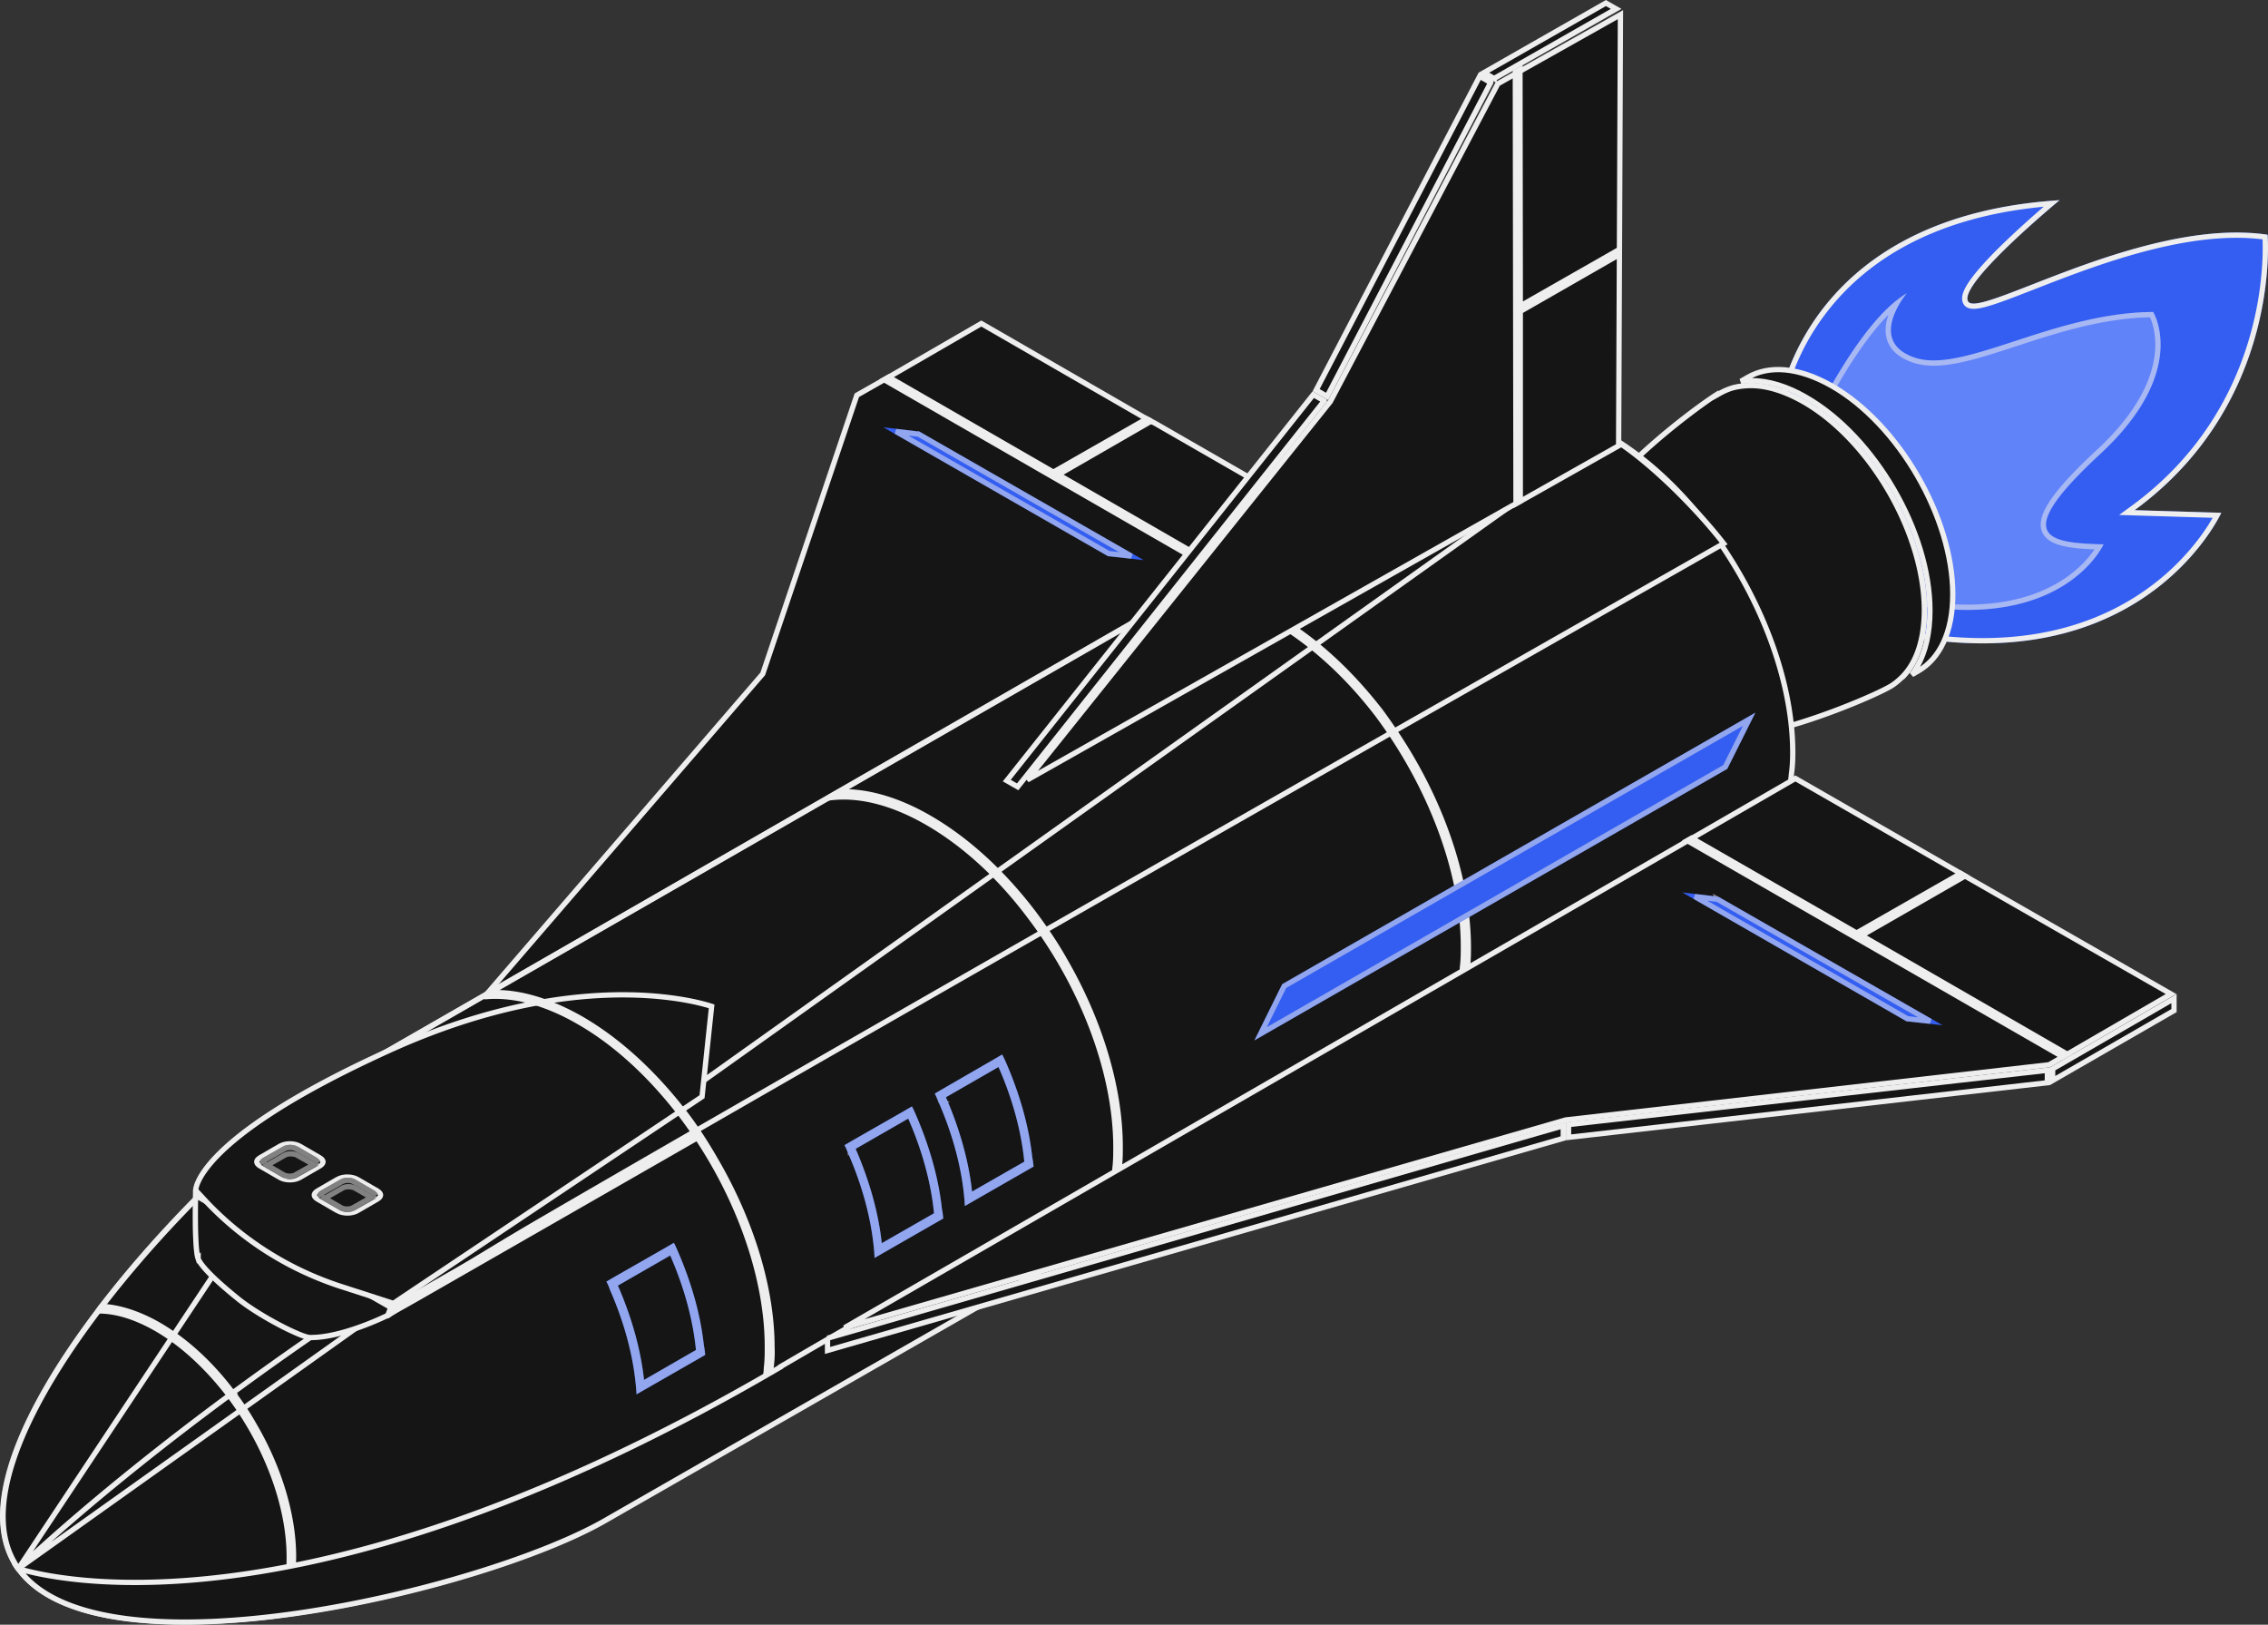 <svg width="215" height="154" fill="none" xmlns="http://www.w3.org/2000/svg"><rect width="100%" height="100%" fill="#333333" stroke="none"/><g clip-path="url(#clip0_138_48661)"><path d="M168.537 38.79s2.037-18.258 26.707-19.815c0 0-9.78 8.07-8.652 9.627 1.16 1.558 16.739-8.07 28.368-6.356 0 0 1.411 15.859-12.601 26.11l8.213.249s-8.119 17.884-34.387 10.656c-17.334-4.767-7.617-20.44-7.617-20.44l-.031-.03z" fill="#345EF1"/><path fill-rule="evenodd" clip-rule="evenodd" d="M194.393 19.036c.28-.023.564-.043.851-.061 0 0-.245.201-.651.546-2.167 1.841-8.951 7.77-8.001 9.081.42.564 2.727-.337 6.053-1.635 5.864-2.29 14.894-5.814 22.315-4.72 0 0 1.367 15.37-11.96 25.628-.21.161-.424.322-.641.48l8.213.25s-.081.178-.253.492c-1.55 2.83-10.49 16.67-34.134 10.164-17.334-4.767-7.617-20.44-7.617-20.44l-.031-.03s1.99-17.837 25.856-19.755zm-.655.559c-11.213 1.067-17.348 5.734-20.7 10.173a22.063 22.063 0 00-3.323 6.303 18.45 18.45 0 00-.553 2.033c-.044.213-.074.385-.094.509l.135.134-.21.338-.001.001-.004.007-.018.03-.074.126c-.064.11-.157.276-.27.49a21.64 21.64 0 00-.843 1.797c-.628 1.515-1.281 3.565-1.407 5.746-.127 2.177.27 4.46 1.713 6.484 1.443 2.022 3.974 3.842 8.229 5.013 13.004 3.578 21.448.93 26.632-2.55a22.88 22.88 0 005.543-5.242c.572-.764.981-1.418 1.245-1.877l.017-.03-8.866-.269 1.175-.859c6.892-5.042 9.99-11.46 11.367-16.624.689-2.583.946-4.85 1.031-6.47a25.134 25.134 0 00.023-2.172c-5.59-.69-12.1 1.199-17.464 3.15-1.368.497-2.654.996-3.828 1.454l-.367.143c-1.027.4-1.963.766-2.777 1.062-.904.33-1.684.583-2.285.701-.298.06-.584.092-.833.07-.241-.02-.543-.1-.74-.365l-.004-.006c-.311-.429-.174-.963-.006-1.352.184-.427.504-.91.892-1.41.781-1.004 1.919-2.18 3.075-3.29a91.129 91.129 0 013.59-3.248z" fill="#EEE"/><path d="M168.631 46.861s6.112-15.485 12.131-19.068c0 0-3.856 4.549.752 6.107 4.608 1.558 13.103-4.269 22.6-4.331 0 0 3.48 5.608-5.046 13.49-8.526 7.884-4.953 8.413.345 8.538 0 0-4.075 9.067-20.25 5.297C162.989 53.124 168.6 46.86 168.6 46.86h.031z" fill="#6183F9"/><path fill-rule="evenodd" clip-rule="evenodd" d="M168.844 47.361h.127l.125-.316.004-.01.013-.033.052-.128a87.533 87.533 0 01.972-2.286 92.546 92.546 0 012.745-5.684c1.134-2.148 2.45-4.397 3.85-6.326.753-1.038 1.521-1.97 2.29-2.742a5.43 5.43 0 00-.092.286c-.212.728-.287 1.575.066 2.37.358.807 1.114 1.461 2.358 1.881 1.279.433 2.78.34 4.401.006 1.626-.335 3.445-.93 5.381-1.562 3.812-1.245 8.129-2.654 12.675-2.744.067.148.153.363.235.638.177.597.336 1.482.244 2.607-.184 2.237-1.37 5.5-5.562 9.375-2.14 1.978-3.549 3.52-4.363 4.73-.791 1.175-1.124 2.189-.768 3.013.354.818 1.273 1.18 2.229 1.373.78.157 1.722.226 2.728.263-.113.168-.253.36-.421.57-.602.75-1.573 1.724-3.034 2.586-2.911 1.72-7.837 3.04-15.822 1.179-8.073-1.882-10.45-4.336-10.983-6.089-.266-.875-.1-1.652.142-2.225a3.922 3.922 0 01.408-.732zm30.014 4.22c.182.007.367.011.555.016 0 0-.084.186-.275.493-1.14 1.84-6.116 8.034-19.975 4.804C162.989 53.124 168.6 46.86 168.6 46.86h.031s5.334-13.514 10.943-18.214a9.17 9.17 0 011.188-.854s-.406.48-.798 1.18c-.813 1.458-1.562 3.875 1.55 4.927 2.308.78 5.592-.292 9.488-1.565 3.882-1.268 8.372-2.735 13.112-2.766 0 0 3.48 5.608-5.046 13.49-8.225 7.605-5.19 8.367-.21 8.523z" fill="#EEE" fill-opacity=".5"/><path d="M166.027 36.079c-.342 0-.676.02-.996.06l.65-.372h.001c1.995-1.155 4.779-1.003 7.964.81 3.165 1.811 6.036 4.93 8.116 8.515 2.08 3.587 3.356 7.617 3.356 11.24s-1.265 6.106-3.261 7.26l-.617.354c.19-.249.365-.517.521-.793.779-1.386 1.192-3.145 1.192-5.295 0-3.731-1.318-7.848-3.435-11.49-2.116-3.642-5.044-6.833-8.288-8.698-1.846-1.076-3.613-1.591-5.203-1.591z" fill="#151515" stroke="#EEE" stroke-width=".5"/><path d="M162.391 43.027c0-2.81.778-4.93 2.033-6.276a7.111 7.111 0 011.572-.173c1.48 0 3.161.511 4.955 1.525 3.165 1.812 6.036 4.93 8.116 8.515 2.08 3.587 3.355 7.617 3.355 11.24 0 2.056-.401 3.756-1.127 5.049-.261.46-.574.889-.913 1.236-1.82.422-4.048.033-6.52-1.362-6.409-3.678-10.655-5.155-13.367-5.504 1.051-2.51 1.889-6.901 1.896-14.25zm-3.201 14.665c.175-.002.361.003.558.015a7.975 7.975 0 01-.268.493c-.618 1.04-1.232 1.459-1.696 1.56-.453.098-.797-.096-.959-.376-.162-.28-.159-.672.154-1.013.321-.349.994-.668 2.211-.68z" fill="#151515" stroke="#EEE" stroke-width=".5"/><path d="M156.113 42.57c2.524-2.271 5.254-4.29 6.53-5.11v.045l.374-.212c.423-.24.902-.448 1.377-.566a7.086 7.086 0 011.602-.18c1.48 0 3.161.51 4.955 1.525 3.165 1.811 6.036 4.93 8.116 8.515 2.08 3.586 3.355 7.617 3.355 11.24 0 2.056-.401 3.756-1.127 5.049-.273.482-.604.93-.962 1.285-.367.365-.757.691-1.169.926h-.002c-1.029.596-4.49 2.132-8.101 3.285-1.804.577-3.634 1.054-5.209 1.272-.787.108-1.504.151-2.118.112-.615-.04-1.11-.162-1.467-.368-.315-.188-.615-.367-.882-.574l-.008-.006-.007-.005c-2.876-1.905-5.452-4.864-7.349-8.233l-.001-.001c-1.801-3.148-2.947-6.66-3.164-9.886-.001-.19-.009-.37-.016-.545v-.003c-.008-.18-.016-.353-.016-.534 0-.405.142-.887.417-1.435.273-.544.67-1.137 1.159-1.757.978-1.242 2.31-2.576 3.713-3.84zm-118.73 61.826l91.502-52.867v1.136l-91.523 52.861.02-1.13zm81.878-47.846l-80.972 46.776L72.275 63.91l.032-.037.015-.046 8.903-26.363 3.147-1.79.001-.002 8.652-5.006 15.547 8.963.008.005.937.496 19.118 10.999-8.431 4.89-.003.002-.937.528-.003.002z" fill="#151515" stroke="#EEE" stroke-width=".5"/><path d="M140.2 40.162h.066l.058-.033c3.062-1.748 7.352-1.532 12.196 1.184 3.477 2.037 6.713 5.035 9.454 8.658 4.803 6.355 7.974 14.373 7.974 21.379 0 .677-.031 1.32-.123 1.99l-.001.012c-.403 4.433-2.224 7.585-4.922 9.121l-27.898 15.984-2.445 1.402-30.53 17.479-.001.001-2.35 1.339-30.657 17.542-13.73 7.883c-5.98 3.436-18.641 7.418-30.532 8.973l-1.157.155H25.6c-5.253.606-10.282.705-14.455.056-4.182-.651-7.458-2.046-9.264-4.385l-.005-.006-.005-.006a3.704 3.704 0 01-.53-.788l-.002-.007-.004-.007c-1.574-2.708-1.351-6.318.128-10.402 1.477-4.075 4.187-8.569 7.502-12.998.128-.16.248-.327.364-.488l.001-.002c.119-.165.232-.323.353-.472l.003-.004c7.291-9.456 17.079-18.372 23.06-21.808l13.823-7.946 30.5-17.541 35.389-20.346 27.652-15.919h.09z" fill="#151515"/><path d="M137.004 98.457l27.898-15.984c2.698-1.536 4.519-4.688 4.922-9.12l.001-.012c.092-.671.123-1.314.123-1.991 0-7.006-3.171-15.024-7.974-21.38-2.741-3.622-5.977-6.62-9.454-8.657-4.844-2.716-9.134-2.932-12.196-1.184l-.058.033h-.156l-27.652 15.92-35.39 20.345L46.57 93.968l-13.823 7.946m104.258-3.457l.116.202m-.116-.202l-2.445 1.402-30.53 17.479-.001.001-2.35 1.339-30.657 17.542-13.73 7.883c-5.98 3.436-18.641 7.418-30.532 8.973l-1.157.155H25.6c-5.253.606-10.282.705-14.455.056-4.182-.651-7.458-2.046-9.264-4.385l-.005-.006-.005-.006a3.704 3.704 0 01-.53-.788l-.002-.007-.004-.007c-1.574-2.708-1.351-6.318.128-10.402 1.477-4.075 4.187-8.569 7.502-12.998.128-.16.248-.327.364-.488l.001-.002c.119-.165.232-.323.353-.472l.003-.004c7.291-9.456 17.079-18.372 23.06-21.808m0 0l-.12-.208" stroke="#EEE" stroke-width=".5"/><path d="M152.488 41.344c-4.781-2.746-9.101-2.963-12.164-1.215l12.164 1.215zm0 0c3.429 1.96 8.136 6.603 10.91 10.176l-.669.38-2.627 1.495a34845.3 34845.3 0 00-40.883 23.29c-24.148 13.78-52.164 29.81-67.635 38.815a299.606 299.606 0 00-14.807 9.189l-.002-.001a1.784 1.784 0 01-.24-.121 14.51 14.51 0 01-.734-.474l-.006-.004c-.262-.176-.534-.359-.757-.488a2.075 2.075 0 00-.317-.157.7.7 0 00-.158-.041.358.358 0 00-.225.046l-.006.004c-19.345 12.819-30.795 23.493-32.595 25.23m150.751-107.34L1.737 148.684l150.751-107.34zM1.737 148.684a5.97 5.97 0 01-.37-.592l-.001-.003c-1.65-2.844-1.307-6.703.394-11.061 1.698-4.349 4.727-9.134 8.348-13.776 7.244-9.289 16.812-17.948 22.7-21.338l-31.071 46.77z" fill="#151515"/><path d="M152.488 41.344c-4.781-2.746-9.101-2.963-12.164-1.215m12.164 1.215l-12.164-1.215m12.164 1.215c3.429 1.96 8.136 6.603 10.91 10.176l-.669.38-2.627 1.495a34845.3 34845.3 0 00-40.883 23.29c-24.148 13.78-52.164 29.81-67.635 38.815a299.606 299.606 0 00-14.807 9.189l-.002-.001a1.784 1.784 0 01-.24-.121 14.51 14.51 0 01-.734-.474l-.006-.004c-.262-.176-.534-.359-.757-.488a2.075 2.075 0 00-.317-.157.7.7 0 00-.158-.041.358.358 0 00-.225.046l-.006.004c-19.345 12.819-30.795 23.493-32.595 25.23m150.751-107.34L1.737 148.684M140.324 40.129L32.808 101.912m-31.071 46.77a5.97 5.97 0 01-.37-.592l-.001-.003c-1.65-2.844-1.307-6.703.394-11.061 1.698-4.349 4.727-9.134 8.348-13.776 7.244-9.289 16.812-17.948 22.7-21.338m-31.071 46.77l31.07-46.77" stroke="#EEE" stroke-width=".5"/><path d="M37.172 124.41c-.198.105-.357.186-.487.248l-.081-.15-.104-.192.35-.201c.48-.276 1.366-.782 2.98-1.701l.001-.001 25.801-14.8.22.378-25.799 14.798v.001l-.139.079c-1.318.75-2.175 1.238-2.742 1.541z" fill="#151515" stroke="#EEE" stroke-width=".5"/><path d="M37.045 123.927l-.288.749v.001l-.144.069a28.63 28.63 0 01-2.384.994c-1.491.543-3.343 1.067-4.862 1.036h-.005a1.54 1.54 0 01-.382-.079 7.536 7.536 0 01-.667-.245 22.383 22.383 0 01-1.828-.87c-1.356-.712-2.86-1.631-3.893-2.458-1.328-1.071-2.236-1.897-2.837-2.525-.607-.635-.882-1.048-.973-1.293v-.003a2.638 2.638 0 01-.114-.528 12.32 12.32 0 01-.082-.863 40.163 40.163 0 01-.066-2.174 85.028 85.028 0 01.017-2.431l18.508 10.62z" fill="#151515" stroke="#EEE" stroke-width=".5"/><path d="M67.108 95.279c.148.043.265.08.352.108l-.907 8.565-29.267 19.59-5.087-1.645c-4.789-1.577-9.141-4.296-12.622-7.972l-.001-.001-1.028-1.107c.002-.029.006-.07.015-.124a2.77 2.77 0 01.196-.622c.243-.565.764-1.428 1.88-2.567 2.234-2.282 6.834-5.655 16.287-9.949 9.432-4.284 17.123-5.305 22.448-5.259 2.663.024 4.735.314 6.14.597a19.8 19.8 0 011.594.386z" fill="#151515"/><path d="M32.199 121.897l5.087 1.645 29.267-19.59.907-8.565a11.434 11.434 0 00-.352-.108 19.8 19.8 0 00-1.595-.386c-1.404-.283-3.476-.573-6.14-.597-5.324-.046-13.015.975-22.447 5.26-9.453 4.293-14.053 7.666-16.287 9.948-1.116 1.139-1.637 2.002-1.88 2.567a2.77 2.77 0 00-.196.622c-.01.054-.013.095-.015.124l1.028 1.107v.001c3.482 3.676 7.834 6.395 12.623 7.972zm0 0s0 0 0 0z" stroke="#EEE" stroke-width=".5"/><path d="M120.859 58.889c-3.226-1.858-6.335-2.66-9.063-2.354l.736-.423c2.587-.136 5.526.715 8.548 2.432 3.538 2.036 6.899 5.126 9.861 8.968 1.061 1.459 2.058 2.946 2.93 4.461 3.368 5.797 5.295 12.143 5.326 17.73 0 .595 0 1.293-.091 1.926l-.003.018v.131c-.246 2.651-.978 4.892-2.18 6.615l-.83.482c1.382-1.762 2.264-4.171 2.537-6.968l.002-.012v-.182c.094-.697.094-1.421.094-2.004v-.007c0-6.983-3.066-15.166-8.137-21.96l-.002-.002c-2.901-3.792-6.278-6.837-9.727-8.85l-.001-.001zm-16.851 58.478l-.844.488c1.367-1.773 2.219-4.141 2.523-6.91l.001-.014v-.153c.094-.727.094-1.451.094-2.036v-.005c0-6.982-3.065-15.197-8.2-21.93-2.87-3.823-6.248-6.87-9.698-8.852-3.353-1.93-6.578-2.721-9.382-2.313l1.023-.588c2.59-.106 5.529.717 8.548 2.462 3.54 2.037 6.932 5.128 9.862 8.97 1.093 1.459 2.089 2.913 2.96 4.458l.002.003c3.368 5.797 5.294 12.172 5.294 17.758 0 .594 0 1.264-.091 1.962l-.003.016v.131c-.215 2.615-.944 4.797-2.089 6.553zm-76.244 31.579v.099c-.12 1.536-.498 2.892-1.1 4.016l-.518.07c.619-1.112 1.011-2.453 1.207-3.95l.002-.017v-.186c.063-.479.063-.984.063-1.38v-.008c0-4.926-2.157-10.679-5.756-15.418l-.001-.001c-2.053-2.668-4.428-4.843-6.844-6.233l-.001-.001c-1.947-1.11-3.813-1.693-5.498-1.678l.042-.059.002-.003c.093-.129.183-.253.275-.373 1.642.084 3.47.658 5.37 1.737 2.505 1.446 4.894 3.602 6.977 6.353l.003.003a26.053 26.053 0 012.08 3.117l.001.002c2.396 4.083 3.758 8.588 3.758 12.523 0 .396-.03.886-.062 1.387zm27.08-52.108c-3.176-1.833-6.254-2.63-8.94-2.356l.675-.39c2.587-.105 5.465.747 8.487 2.463 3.539 2.037 6.9 5.128 9.862 8.971 1.089 1.422 2.054 2.939 2.928 4.459v.001c3.37 5.798 5.327 12.142 5.327 17.727v.014c.031.574 0 1.243-.092 1.915l-.002.017v.13c-.245 2.54-.968 4.712-2.073 6.465l-.872.501c1.342-1.759 2.222-4.095 2.503-6.867l.002-.012v-.183c.094-.698.094-1.452.094-2.035v-.007c0-7.013-3.066-15.228-8.17-21.961v-.001c-2.9-3.79-6.246-6.868-9.729-8.85z" fill="#151515" stroke="#EEE" stroke-width=".5"/><path d="M88.95 104.406c1.317 2.991 2.163 6.076 2.445 8.974.032.311.063.654.063.934l.815-.467 4.89-2.804.815-.468a7.927 7.927 0 00-.125-.903c-.314-2.929-1.192-5.982-2.477-8.942-.125-.281-.22-.499-.376-.779l-.69.405-5.015 2.898-.69.405c.157.249.251.498.345.779v-.032zm5.705-3.271c1.317 2.991 2.163 6.075 2.445 8.973l-4.952 2.835c-.314-2.928-1.192-5.982-2.477-8.942l4.984-2.866z" fill="#345EF1"/><path d="M89.18 104.308l-.01.001a4.265 4.265 0 00-.226-.557l.477-.28v-.001l5.014-2.897h.002l.465-.273c.075.15.138.292.212.458l.033.074c1.277 2.941 2.147 5.969 2.457 8.867l.001.015.004.013c.048.218.077.458.104.713l-.674.387-4.89 2.804-.458.262c-.012-.181-.03-.366-.047-.537-.285-2.927-1.14-6.038-2.465-9.049zm5.704-3.272l-.112-.255-.241.139-4.984 2.867-.194.111.089.205c1.277 2.941 2.147 5.97 2.457 8.869l.04.38.333-.19 4.952-2.835.14-.08-.015-.161c-.285-2.928-1.14-6.038-2.465-9.05z" stroke="#EEE" stroke-opacity=".5" stroke-width=".5"/><path d="M57.823 122.26c1.317 2.991 2.163 6.076 2.445 8.973.032.312.063.655.063.935l.815-.467 4.89-2.804.815-.468a7.927 7.927 0 00-.125-.903c-.314-2.929-1.192-5.982-2.477-8.942-.125-.281-.22-.53-.376-.779l-.69.405-5.015 2.866-.69.405c.157.25.251.499.345.779zm5.705-3.271c1.317 2.991 2.163 6.075 2.445 8.973l-4.921 2.835c-.313-2.929-1.191-5.982-2.476-8.942l4.984-2.866h-.032z" fill="#345EF1"/><path d="M65.912 128.679l.674-.387a6.333 6.333 0 00-.104-.713l-.003-.014-.002-.014c-.3-2.812-1.128-5.747-2.344-8.605l-.28.161c1.271 2.943 2.091 5.974 2.37 8.83l.015.16-.14.08-4.921 2.836-.333.191-.04-.381c-.31-2.899-1.18-5.928-2.458-8.869l-.088-.205.193-.112 4.764-2.74-.07-.159h.899a11.09 11.09 0 01-.108-.249c-.054-.122-.102-.233-.156-.341l-.47.276-.002.002-5.014 2.866-.477.279c.1.197.171.394.24.598 1.323 3.008 2.175 6.115 2.46 9.039.017.171.035.356.047.537l.458-.262 4.89-2.804zm0 0l.12.21" stroke="#EEE" stroke-opacity=".5" stroke-width=".5"/><path d="M80.392 109.298c1.316 2.991 2.163 6.075 2.445 8.973.031.311.062.654.062.966l.815-.468 4.89-2.804.815-.467a7.877 7.877 0 00-.125-.904c-.314-2.929-1.191-5.982-2.477-8.942-.125-.28-.219-.529-.376-.779l-.69.405-5.014 2.867-.69.405c.157.249.25.498.345.779v-.031zm5.705-3.272c1.316 2.991 2.163 6.076 2.445 8.973l-4.953 2.836c-.314-2.929-1.191-5.983-2.476-8.942l4.984-2.867z" fill="#345EF1"/><path d="M80.62 109.198l-.008.002a4.223 4.223 0 00-.227-.558l.477-.28 5.014-2.866.002-.001.47-.276c.054.107.103.218.156.341.026.061.054.126.085.194 1.277 2.941 2.146 5.969 2.456 8.868l.002.014.003.014c.049.217.078.458.104.713l-.674.386-4.89 2.804-.456.262c-.012-.195-.03-.388-.049-.568-.284-2.927-1.139-6.037-2.464-9.049zm5.706-3.272l-.113-.254-.24.138-4.985 2.867-.194.111.09.205c1.277 2.942 2.146 5.97 2.456 8.869l.041.381.332-.19 4.953-2.836.14-.08-.016-.161c-.285-2.927-1.139-6.038-2.465-9.05z" stroke="#EEE" stroke-opacity=".5" stroke-width=".5"/><path d="M109.121 39.921l-8.417 4.853-.375.216.375.217 19.117 11.029-.434.244-35.576-20.491.434-.245 15.487 8.933.124.072.125-.071 8.72-4.98.42.223zM141.31 7.825l-15.505 29.747-1.039-.593L140.271 7.23l1.039.594zm.331-.385l-.969-.554L152.236.288l.969.553-11.564 6.598z" fill="#151515" stroke="#EEE" stroke-width=".5"/><path d="M125.53 37.99L96.473 74.579l-1.034-.59L124.496 37.4l1.034.59z" fill="#151515" stroke="#EEE" stroke-width=".5"/><path d="M143.293 47.965l-45.909 25.96L126.1 38.077l.015-.018.011-.021 15.861-30.092 2.606-1.479h.001l9.02-5.077-.093 21.972-.005 1.059-.075 17.832-9.234 5.215-.003.002-.908.493-.003.002zm-32.573 60.536c20.889-11.868 42.947-24.401 59.052-34.214-.487 4.129-2.236 6.704-4.838 8.186h-.001l-107.579 61.66c-5.746 3.297-17.617 7.099-29.07 8.763-5.725.832-11.33 1.127-16.001.564-4.683-.564-8.373-1.984-10.34-4.527l-.004-.007-.005-.006a2.888 2.888 0 01-.18-.227c.144.043.312.09.503.141.768.204 1.916.462 3.443.682 3.054.442 7.622.734 13.698.142 12.152-1.185 30.328-5.903 54.475-20.017l.124-.072v-.031c10.53-6.155 23.388-13.461 36.723-21.037zm83.864-7.19l11.505-6.659v1.136l-11.505 6.629v-1.106zm-45.891 5.282l45.391-5.146v1.179l-45.391 5.178v-1.211z" fill="#151515" stroke="#EEE" stroke-width=".5"/><path d="M78.447 126.842l69.746-20.139v1.193l-69.746 20.108v-1.162z" fill="#151515" stroke="#EEE" stroke-width=".5"/><path d="M148.406 106.16l-68.344 19.686 79.54-45.93.001-.001.908-.53h.001l9.686-5.598 15.546 8.932h.002l.907.53h.002l19.152 10.97-11.554 6.704-45.807 5.229-.02.002-.02.006z" fill="#151515" stroke="#EEE" stroke-width=".5"/><path d="M166.405 67.549l-2.664 5.328-44.825 25.735 2.633-5.328 44.856-25.735z" fill="#345EF1"/><path d="M121.739 93.463l44.072-25.285-2.26 4.52-44.047 25.288 2.235-4.523z" stroke="#EEE" stroke-opacity=".5" stroke-width=".5"/><path d="M184.148 97.177l-3.417-.374-21.252-12.213 3.416.405 21.253 12.182z" fill="#345EF1"/><path d="M162.815 85.237L182.984 96.8l-2.174-.238-20.147-11.579 2.152.255z" stroke="#EEE" stroke-opacity=".5" stroke-width=".5"/><path d="M108.415 53.091l-3.385-.374-21.284-12.213 3.417.405 21.252 12.182z" fill="#345EF1"/><path d="M87.083 41.151l20.166 11.56-2.14-.236-20.177-11.578 2.15.255z" stroke="#EEE" stroke-opacity=".5" stroke-width=".5"/><path d="M160.359 79.441l15.514 8.918.124.072.125-.071 9.749-5.568.411.24-9.437 5.424-.376.216.376.217 19.117 11.029-.434.244-35.587-20.485.418-.236zm-15.865-50.653l8.967-5.114v.484l-9.215 5.287-.126.072V47.51l-.409.23-.062-40.896.44-.248.031 21.974.001.43.373-.213z" fill="#151515" stroke="#EEE" stroke-width=".5"/><path d="M35.755 112.88c.257.148.322.298.322.391 0 .093-.064.243-.321.391l-1.88 1.09-.001.001c-.252.144-.59.223-.94.223-.351 0-.69-.079-.942-.223v-.001l-1.88-1.09c-.257-.148-.322-.298-.322-.391 0-.093.065-.243.321-.391l1.881-1.09v-.001c.252-.144.59-.223.941-.223.35 0 .69.079.941.223v.001l1.88 1.09z" stroke="#EEE" stroke-width=".5"/><path d="M30.366 112.881l1.912-1.09c.376-.219 1.003-.219 1.379 0l1.88 1.09c.314.187.377.467.095.623 0 .094-.063.125-.126.156l-1.88 1.059c-.377.218-1.004.218-1.38 0l-1.88-1.09-.063-.031c-.282-.218-.251-.53.063-.717z" fill="#151515"/><path d="M32.401 112.01l.002-.001c.14-.082.345-.13.564-.13.22 0 .424.048.564.13l1.88 1.089c.12.073.147.135.15.15a.146.146 0 01-.05.039l-.13.072v.086l-1.878 1.058-.003.002c-.14.081-.345.13-.564.13-.22 0-.424-.049-.564-.13l-1.881-1.091-.007-.004-.008-.003-.038-.019c-.075-.065-.08-.115-.078-.136.002-.026.023-.088.132-.153l1.91-1.089z" stroke="#EEE" stroke-opacity=".5" stroke-width=".5"/><path d="M30.458 113.474l1.912-1.091c.376-.218 1.003-.187 1.379 0l1.85 1.06s-.063.155-.126.187l-1.88 1.059c-.377.218-1.004.218-1.38 0l-1.88-1.091-.063-.031c0-.062.094-.093.156-.124l.032.031z" fill="#151515"/><path d="M32.339 114.473l-1.551-.9 1.706-.973h.001c.136-.079.338-.122.56-.119.219.004.429.051.577.123l1.563.895-1.725.972-.003.002c-.14.081-.345.129-.564.129-.22 0-.424-.048-.564-.129z" stroke="#EEE" stroke-opacity=".5" stroke-width=".5"/><path d="M30.302 109.734c.257.148.322.298.322.391 0 .094-.064.243-.321.391v.001l-1.88 1.09c-.001 0 0 0 0 0-.252.145-.591.223-.942.223-.35 0-.689-.078-.94-.223l-1.881-1.09v-.001c-.257-.148-.322-.297-.322-.391 0-.093.065-.243.321-.391l1.881-1.09c.252-.145.59-.224.941-.224.35 0 .69.079.94.224l1.881 1.09z" fill="#151515"/><path d="M28.422 111.607l1.88-1.09v-.001c.258-.148.322-.297.322-.391 0-.093-.065-.243-.322-.391l-1.88-1.09m0 2.963s0 0 0 0zm0 0c-.252.145-.59.223-.94.223-.351 0-.69-.078-.942-.223m0 0s0 0 0 0zm0 0l-1.88-1.09v-.001c-.257-.148-.322-.297-.322-.391 0-.093.065-.243.321-.391l1.881-1.09m0 0s0 0 0 0zm0 0c.252-.145.59-.224.941-.224.35 0 .69.079.94.224m0 0s0 0 0 0z" stroke="#EEE" stroke-width=".5"/><path d="M24.91 109.766l1.913-1.09c.376-.219.971-.219 1.379 0l1.88 1.09c.314.187.377.467.095.623 0 .094-.063.125-.126.156l-1.88 1.059c-.377.218-.972.218-1.38 0l-1.88-1.09-.063-.031c-.282-.218-.251-.53.062-.717z" fill="#151515"/><path d="M26.946 108.893l.002-.001c.141-.082.338-.13.552-.13.212 0 .42.047.58.132l1.876 1.087c.12.073.147.136.15.15a.148.148 0 01-.05.039l-.13.072v.086l-1.878 1.058-.003.002a1.13 1.13 0 01-.553.13c-.211 0-.418-.047-.58-.132l-1.876-1.088-.007-.005-.008-.003-.038-.019c-.075-.064-.08-.115-.078-.136.002-.026.023-.088.131-.153l1.91-1.089z" stroke="#EEE" stroke-opacity=".5" stroke-width=".5"/><path d="M24.973 110.358l1.912-1.091c.376-.218 1.003-.187 1.38 0l1.88 1.06s-.063.155-.125.187l-1.88 1.059c-.377.218-.973.218-1.38 0l-1.88-1.09-.064-.032c0-.062.063-.093.126-.124l.031.031z" fill="#151515"/><path d="M26.881 111.354l-1.562-.906 1.69-.963.002-.001c.136-.079.337-.122.56-.119.219.004.429.051.577.124l1.59.896-1.722.97-.002.002c-.142.082-.34.13-.553.13-.211 0-.419-.047-.58-.133z" stroke="#EEE" stroke-opacity=".5" stroke-width=".5"/></g><defs><clipPath id="clip0_138_48661"><path fill="#fff" d="M0 0h215v154H0z"/></clipPath></defs></svg>
